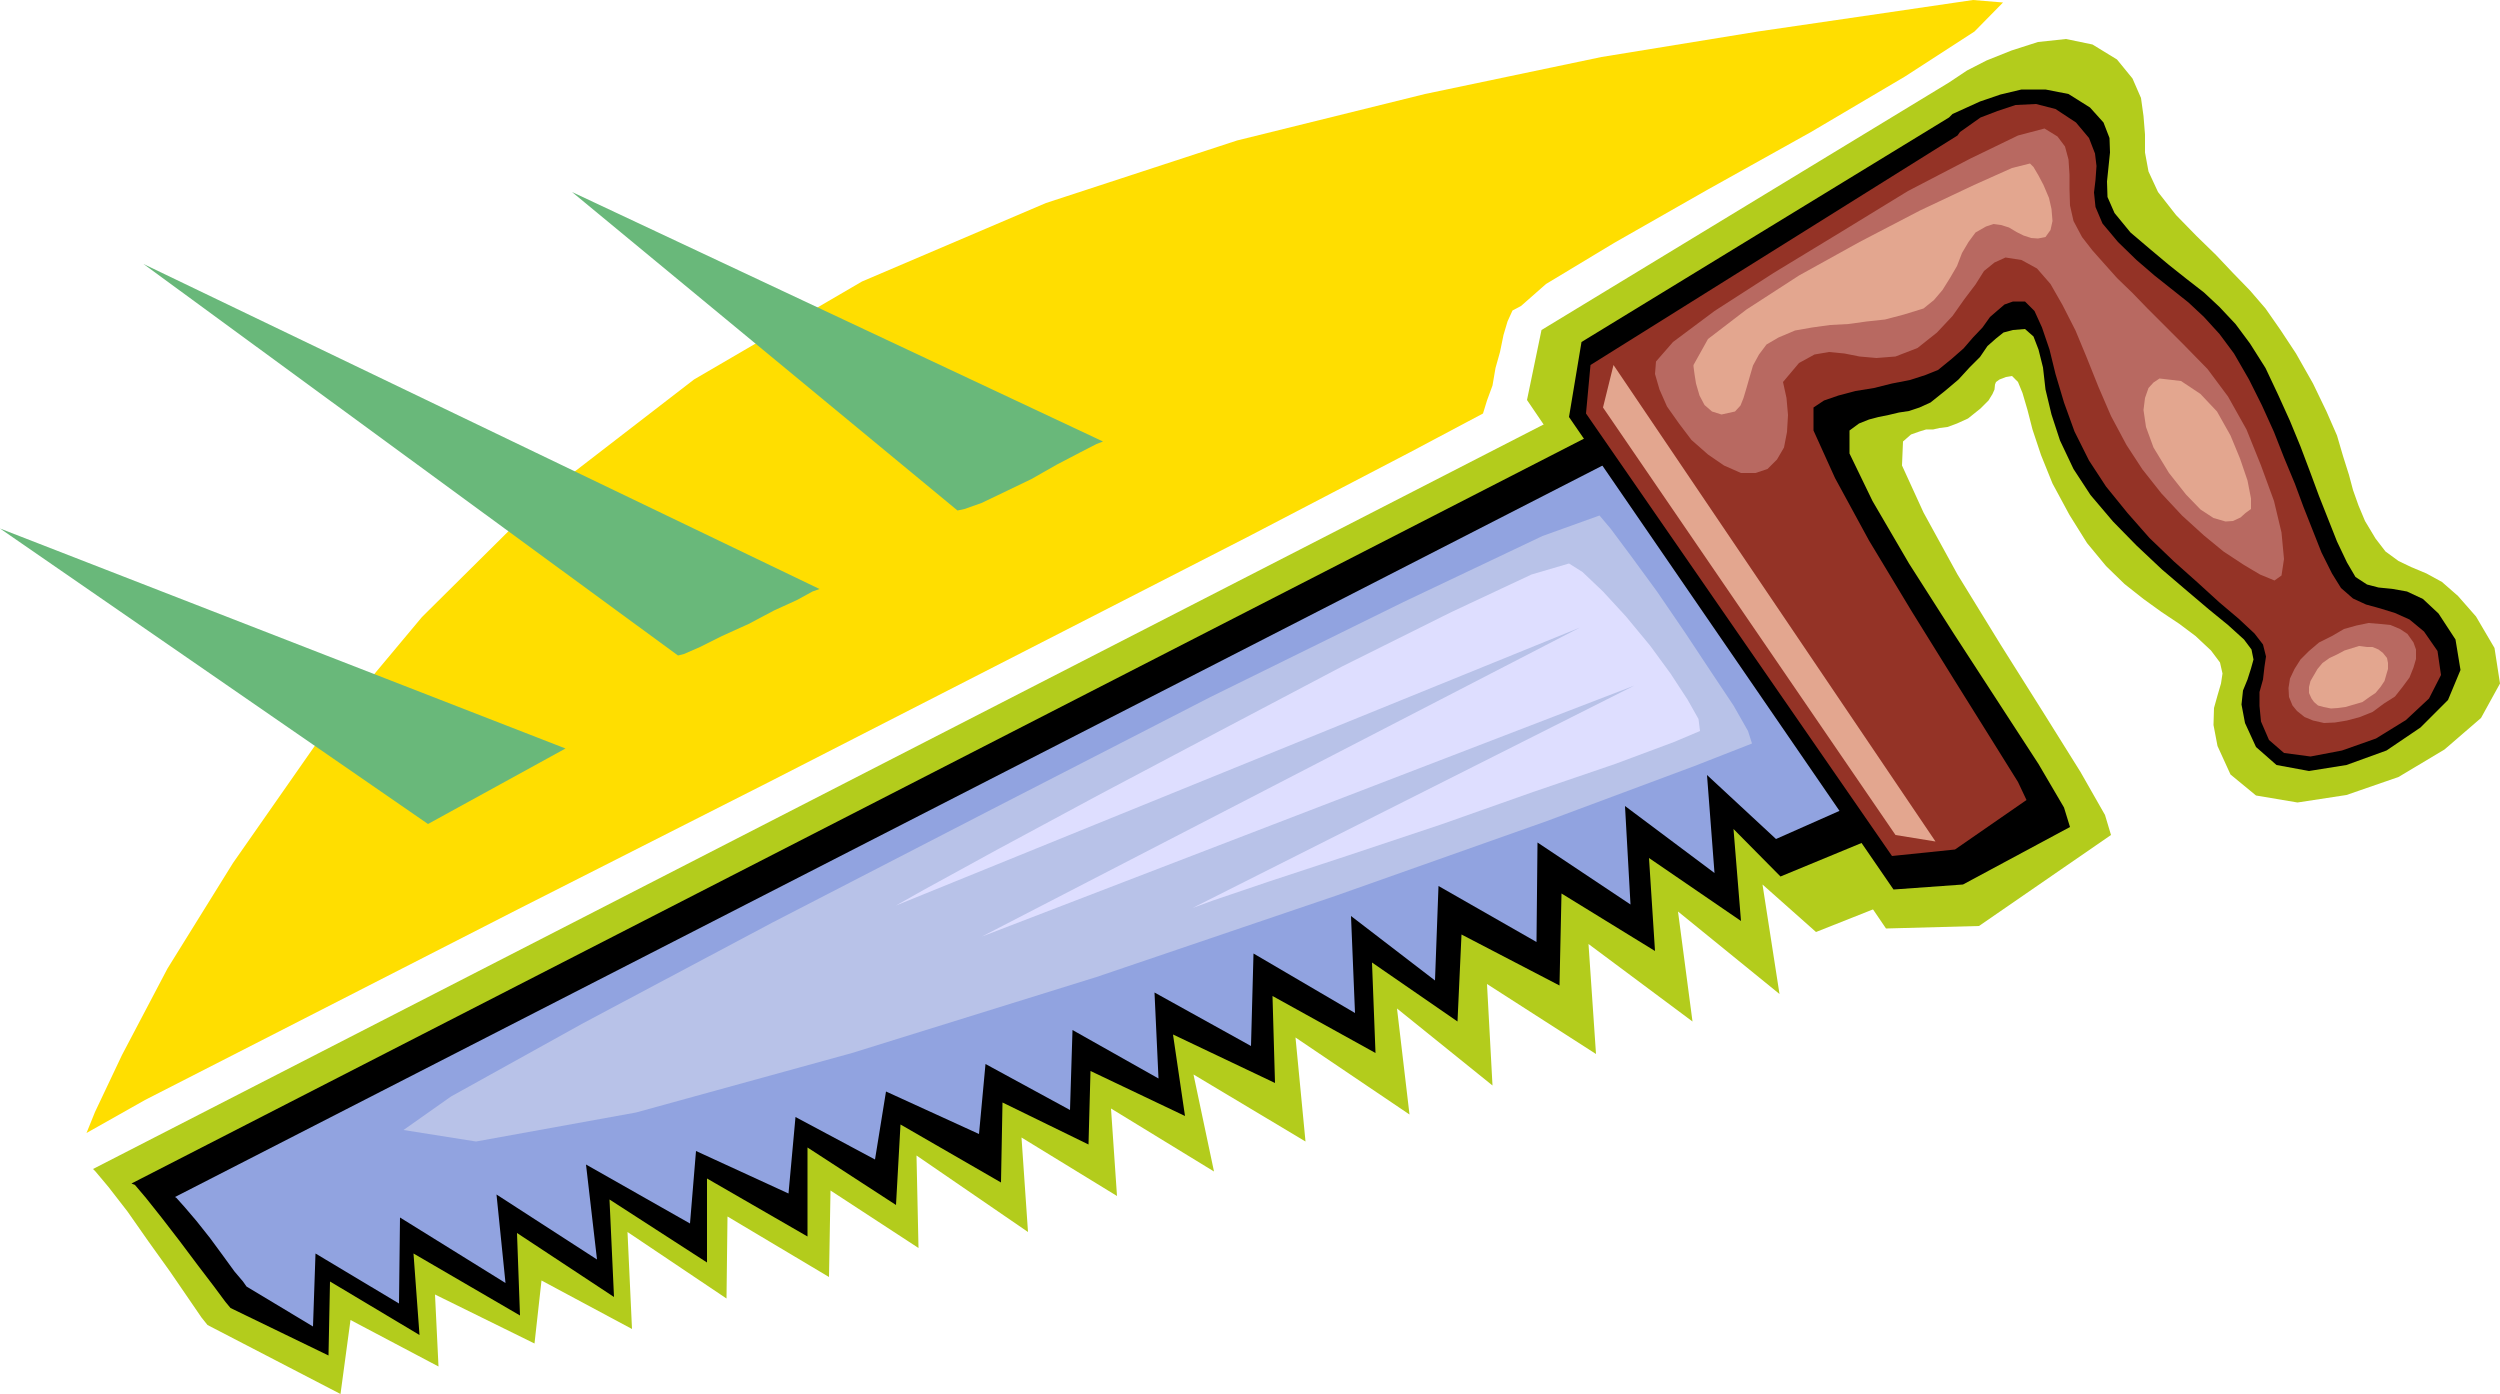 <svg height="267.648" viewBox="0 0 360 200.736" width="480" xmlns="http://www.w3.org/2000/svg"><path style="fill:#b3cc1c" d="m389.222 454.28-51.696-76.103 2.088-10.08 58.68-35.64.648-.432 1.944-1.296 2.808-1.44 3.6-1.44 3.816-1.224 4.032-.432 3.816.792 3.528 2.16 2.232 2.736 1.224 2.808.36 2.592.216 2.664v2.592l.504 2.736 1.368 2.952 2.592 3.312 2.952 3.024 2.808 2.736 2.448 2.592 2.448 2.52L443.87 365l2.16 3.096 2.232 3.384 2.448 4.32 1.944 4.032 1.512 3.456.864 2.952.864 2.736.576 2.16.792 2.232.936 2.232 1.512 2.52 1.44 1.872 1.872 1.368 1.8.864 2.232.936 2.232 1.224 2.304 2.016 2.592 2.952 2.664 4.536.792 5.112-2.736 4.968-5.256 4.536-6.624 3.96-7.488 2.592-7.056 1.08-5.976-1.008-3.672-3.024-1.872-4.104-.576-3.024.072-2.448.504-1.8.504-1.728.216-1.44-.36-1.584-1.296-1.728-2.232-2.088-2.304-1.728-2.592-1.728-2.592-1.872-2.736-2.16-2.664-2.592-2.736-3.312-2.52-4.032-2.448-4.536-1.656-4.104-1.224-3.672-.72-2.808-.72-2.448-.648-1.584-.864-.864-.864.144-.936.36-.504.36-.144.36-.072.72-.288.648-.576.936-1.152 1.152-1.8 1.44-1.584.72-1.368.504-1.152.144-.936.216h-1.008l-.936.288-1.224.432-1.152 1.008-.144 3.456 3.096 6.768 4.896 8.928 6.192 10.08 6.12 9.72 5.4 8.64 3.528 6.192.864 2.88-19.008 13.104z" transform="translate(-117.638 -320.577)"/><path style="fill:#b3cc1c" d="m131.03 488.913 228.24-117.144 44.568 73.224-24.696 9.792-7.704-6.84 2.448 15.768-14.616-11.88 2.088 15.84-14.976-11.16 1.08 15.84-15.696-10.08.792 14.616-13.752-11.088 1.8 15.264-16.416-11.088 1.44 14.976-16.128-9.648 2.952 13.968-14.832-9.072.864 12.6-13.752-8.424.936 13.608-16.056-11.016.288 13.32-12.672-8.28-.216 12.456-14.616-8.712-.144 11.808-14.256-9.576.648 13.968-13.032-6.984-1.008 9.072-14.328-7.056.504 10.368-12.672-6.696-1.44 10.656-19.152-9.936-.864-1.08-1.872-2.736-2.664-3.888-3.096-4.32-3.024-4.32-2.736-3.528-1.872-2.232z" transform="translate(-117.638 -320.577)"/><path style="fill:#000" d="m136.574 491 224.928-115.343 37.08 60.984-24.552 10.152-6.768-6.84 1.08 13.248-13.248-9.072.864 13.392-13.464-8.28-.288 13.248-14.112-7.344-.576 12.528-12.312-8.496.504 13.032L300.878 464l.36 12.528-14.688-6.984 1.728 11.736-13.608-6.48-.288 10.584-12.384-6.048-.216 11.52-14.472-8.352-.648 11.592-12.744-8.28v12.816l-14.472-8.352v12.096l-14.04-9.072.648 14.04-13.968-9.216.432 11.88-15.336-8.928.864 11.736-12.888-7.704-.216 10.656-14.112-6.84-.72-.864-1.656-2.232-2.304-3.024-2.592-3.456-2.664-3.456-2.232-2.808-1.584-1.872z" transform="translate(-117.638 -320.577)"/><path style="fill:#91a3e0" d="M142.838 492.945 363.59 379.833l32.544 51.48-22.752 10.08-9.936-9.216 1.08 14.112-12.888-9.648.792 14.184-13.392-8.928-.144 14.328-14.112-8.064-.504 13.608-12.096-9.288.576 13.968-14.616-8.568-.36 13.32-13.896-7.704.576 12.384-12.384-6.984-.36 11.52-12.168-6.624-.936 10.08-13.392-6.12-1.584 9.792-11.448-6.12-1.008 11.016-13.32-6.12-.864 10.44-14.976-8.496 1.584 13.68-14.472-9.36 1.296 12.744-15.192-9.432-.144 12.384-12.024-7.2-.36 10.512-9.576-5.76-.504-.72-1.224-1.44-1.728-2.376-1.8-2.448-1.944-2.448-1.656-1.944-1.224-1.368z" transform="translate(-117.638 -320.577)"/><path style="fill:#000" d="m390.302 448.665-46.728-68.04 1.8-10.8 52.92-32.328.504-.504 1.584-.72 2.376-1.08 2.952-1.008 3.024-.72h3.456l3.312.648 3.096 1.944 1.944 2.16.864 2.232.072 2.088-.216 2.088-.216 2.088.072 2.232 1.008 2.304 2.304 2.808 2.88 2.448 2.664 2.232 2.448 1.944 2.592 2.016 2.232 2.088 2.304 2.448 2.088 2.808 2.232 3.528 1.8 3.816 1.728 3.816 1.512 3.672 1.44 3.816 1.224 3.312 1.368 3.456 1.224 3.096 1.44 3.024 1.224 2.088 1.656 1.08 1.656.432 2.088.216 2.016.36 2.304 1.08 2.232 2.088 2.448 3.744.72 4.392-1.8 4.32-3.96 3.96-4.896 3.312-5.76 2.088-5.4.864-4.68-.864-2.952-2.592-1.584-3.456-.504-2.664.216-2.016.648-1.584.504-1.584.36-1.296-.288-1.44-1.08-1.44-2.304-2.088-2.736-2.232-3.312-2.808-3.456-2.952-3.672-3.456-3.384-3.456-3.24-3.816-2.448-3.744-1.944-4.104-1.224-3.744-.864-3.6-.36-3.168-.648-2.592-.72-1.872-1.224-1.08-1.728.144-1.368.36-1.08.864-1.224 1.08-1.08 1.584-1.512 1.512-1.584 1.728-1.872 1.584-2.16 1.728-1.584.72-1.512.504-1.44.216-1.512.36-1.44.288-1.368.36-1.44.576-1.368 1.008v3.312l3.312 6.84 5.256 9 6.48 10.152 6.408 9.864 5.76 8.856 3.672 6.264.864 2.808-15.408 8.28z" transform="translate(-117.638 -320.577)"/><path style="fill:#943326" d="m390.086 443.84-44.064-63.72.648-6.983 52.848-33.048.36-.504 1.224-.864 1.728-1.224 2.448-.936 2.592-.864 2.952-.144 2.808.72 2.952 1.944 1.872 2.232.864 2.232.216 1.8-.144 2.016-.216 1.8.216 2.088 1.008 2.376 2.232 2.664 2.664 2.592 2.592 2.232 2.448 1.944 2.448 1.944 2.232 2.088 2.232 2.448 2.088 2.808 2.16 3.744 1.872 3.744 1.728 3.816 1.44 3.672 1.584 3.816 1.224 3.312 1.368 3.456 1.224 3.096 1.512 3.024 1.296 2.088 1.728 1.512 1.872.864 2.088.576 2.088.648 2.088.936 2.088 1.728 1.944 2.808.504 3.456-1.728 3.384-3.312 3.096-4.32 2.664-4.896 1.728-4.536.864-3.816-.504-2.16-1.872-1.152-2.664-.216-2.232v-2.016l.504-1.8.216-1.872.216-1.44-.432-1.728-1.224-1.584-2.232-2.088-2.808-2.376-3.24-2.952-3.312-2.952-3.528-3.384-3.168-3.6-3.096-3.816-2.448-3.744-2.088-4.176-1.512-4.176-1.224-4.104-.864-3.528-1.08-3.168-1.08-2.376-1.368-1.368h-1.728l-1.224.432-1.008.864-1.08.936-1.08 1.512-1.368 1.44-1.368 1.584-1.728 1.512-1.944 1.584-1.8.72-2.232.72-2.592.504-2.592.648-2.664.432-2.448.648-2.088.72-1.512 1.008v3.312l3.096 6.84 4.896 9 6.12 10.152 6.12 9.864 5.4 8.64 3.816 6.12 1.224 2.592-10.296 7.128z" transform="translate(-117.638 -320.577)"/><path style="fill:#e3a68f" d="m349.982 373.137-1.512 6.12 42.12 61.56 5.76.936z" transform="translate(-117.638 -320.577)"/><path style="fill:#b86961" d="m356.102 372.633-.144 1.8.648 2.232 1.08 2.448 1.728 2.448 1.8 2.376 2.376 2.088 2.304 1.584 2.448 1.08h2.088l1.728-.576 1.368-1.368 1.008-1.728.432-2.232.144-2.448-.216-2.448-.504-2.304 2.304-2.736 2.232-1.224 2.088-.36 2.232.216 2.16.432 2.448.216 2.736-.216 3.168-1.224 2.808-2.232 2.232-2.376 1.728-2.448 1.584-2.088 1.224-1.944 1.512-1.224 1.584-.72 2.304.36 2.232 1.224 1.944 2.232 1.728 3.024 1.872 3.672 1.584 3.816 1.728 4.32 1.8 4.176 2.232 4.176 2.304 3.528 2.736 3.456 2.952 3.168 3.168 2.88 2.808 2.304 2.952 1.944 2.304 1.368 2.088.864 1.008-.72.36-2.376-.36-3.816-1.08-4.536-1.872-5.112-2.088-5.184-2.664-4.752-2.952-3.96-3.24-3.312-2.808-2.808-2.592-2.592-2.16-2.232-2.232-2.16-1.8-2.016-1.728-1.944-1.512-1.944-1.224-2.304-.504-2.232-.072-2.376v-2.088l-.144-2.16-.504-1.872-1.08-1.44-1.872-1.152-3.816 1.008-6.84 3.312-9 4.68-9.648 5.904-9.72 5.904-8.496 5.472-5.976 4.464zm97.344 39.527 1.728-1.007 1.8-.504 1.728-.36 1.728.144 1.44.144 1.368.576 1.08.72.864 1.224.36 1.008v1.368l-.36 1.224-.576 1.44-1.008 1.368-1.08 1.368-1.584 1.008-1.656 1.224-1.8.72-1.872.504-1.728.288-1.584.072-1.584-.36-1.224-.504-1.08-.864-.648-.792-.504-1.224-.072-1.296.216-1.368.648-1.368.864-1.368 1.224-1.224 1.44-1.224z" transform="translate(-117.638 -320.577)"/><path style="fill:#e3a68f" d="m454.166 414.825 1.08-.576 1.152-.36.936-.288 1.152.144h.792l.864.36.648.504.576.72.144.72v.864l-.216.72-.288 1.008-.576.864-.72.864-.864.576-1.008.72-1.224.36-1.224.36-1.08.144-1.008.072-1.08-.216-.792-.216-.576-.504-.36-.504-.36-.792v-.864l.216-.864.504-.864.504-.864.72-.864 1.008-.72z" transform="translate(-117.638 -320.577)"/><path style="fill:#b8c2e8" d="m175.742 483.297 6.84-4.824 19.08-10.584 27.216-14.472 31.536-16.272 31.536-16.2 27.792-13.68 20.016-9.504 8.208-2.952 1.584 1.872 2.952 3.96 3.744 5.112 4.032 5.904 3.672 5.544 3.312 4.968 2.088 3.672.576 1.8-8.28 3.24-21.24 7.92-30.312 10.728-34.56 11.736-35.208 10.944-31.104 8.568-23.04 4.176z" transform="translate(-117.638 -320.577)"/><path style="fill:#dedeff" d="m246.662 450.969 3.96-2.232 10.512-5.76 14.976-8.064 17.424-9.216 17.352-9.144 15.768-7.848 11.52-5.4 5.4-1.584 1.944 1.224 2.952 2.808 3.312 3.6 3.456 4.176 2.952 4.032 2.448 3.744 1.584 2.808.216 1.728-3.744 1.584-8.496 3.168-11.808 4.032-13.248 4.68-13.392 4.464-11.376 3.744-8.064 2.736-2.952 1.08 63.648-32.04-93.96 36.144 86.112-44.496z" transform="translate(-117.638 -320.577)"/><path style="fill:#e3a68f" d="m428.606 375.08-.216.145-.648.432-.72.792-.504 1.44-.216 1.728.36 2.448 1.08 2.952 2.232 3.672 2.448 3.096 2.088 2.16 1.872 1.224 1.728.504 1.08-.072 1.08-.504.72-.648.792-.576v-1.512l-.504-2.592-1.08-3.168-1.368-3.312-1.944-3.456-2.376-2.52-2.808-1.872zm-67.104-1.943v.216l.144 1.08.216 1.368.504 1.728.72 1.368 1.08.936 1.368.432 1.944-.432.792-.864.432-1.08.432-1.44.432-1.512.504-1.728.864-1.584 1.08-1.44 1.728-1.008 2.376-1.008 2.448-.432 2.592-.36 2.664-.144 2.592-.36 2.664-.288 2.736-.72 2.808-.864 1.512-1.224 1.224-1.44 1.08-1.728 1.008-1.728.72-1.872.936-1.584 1.008-1.368 1.512-.864 1.08-.36 1.08.144 1.152.36 1.08.648 1.008.504 1.08.36 1.008.072 1.08-.216.72-1.008.288-1.296-.144-1.728-.36-1.584-.792-1.872-.72-1.368-.72-1.224-.504-.504-2.592.648-5.472 2.448-7.776 3.672-8.712 4.536-8.712 4.824-7.56 4.896-5.544 4.248z" transform="translate(-117.638 -320.577)"/><path style="fill:#ffde00" d="m130.094 483.729 1.224-3.024 3.888-8.208 6.552-12.456 9.432-15.192 12.168-17.424 15.048-18 18.072-17.928 21.096-16.272 24.192-14.112 26.496-11.304 27.504-9 27.072-6.696 25.416-5.328 22.536-3.672 18.216-2.664 12.744-1.872 4.32.36-4.104 4.176-10.008 6.48-13.536 7.992-14.976 8.352-13.392 7.632-9.792 5.904-3.6 3.168-1.224.648-.72 1.584-.576 1.944-.504 2.448-.648 2.304-.432 2.52-.792 2.16-.576 1.872-10.44 5.544-23.472 12.24-32.328 16.56-36.288 18.576-36.36 18.432-31.392 16.056-22.392 11.448z" transform="translate(-117.638 -320.577)"/><path style="fill:#69b87a" d="m179.27 439.233-61.632-42.552 81.432 31.68zm36-24.264-76.968-56.376 97.344 46.8-1.008.36-2.232 1.224-3.312 1.512-3.672 1.944-3.816 1.728-3.168 1.584-2.304 1.008zm40.248-20.88-55.512-45.864 76.464 35.928-.936.36-2.376 1.224-3.312 1.728-3.672 2.088-3.888 1.872-3.312 1.584-2.448.864z" transform="translate(-117.638 -320.577)"/></svg>
